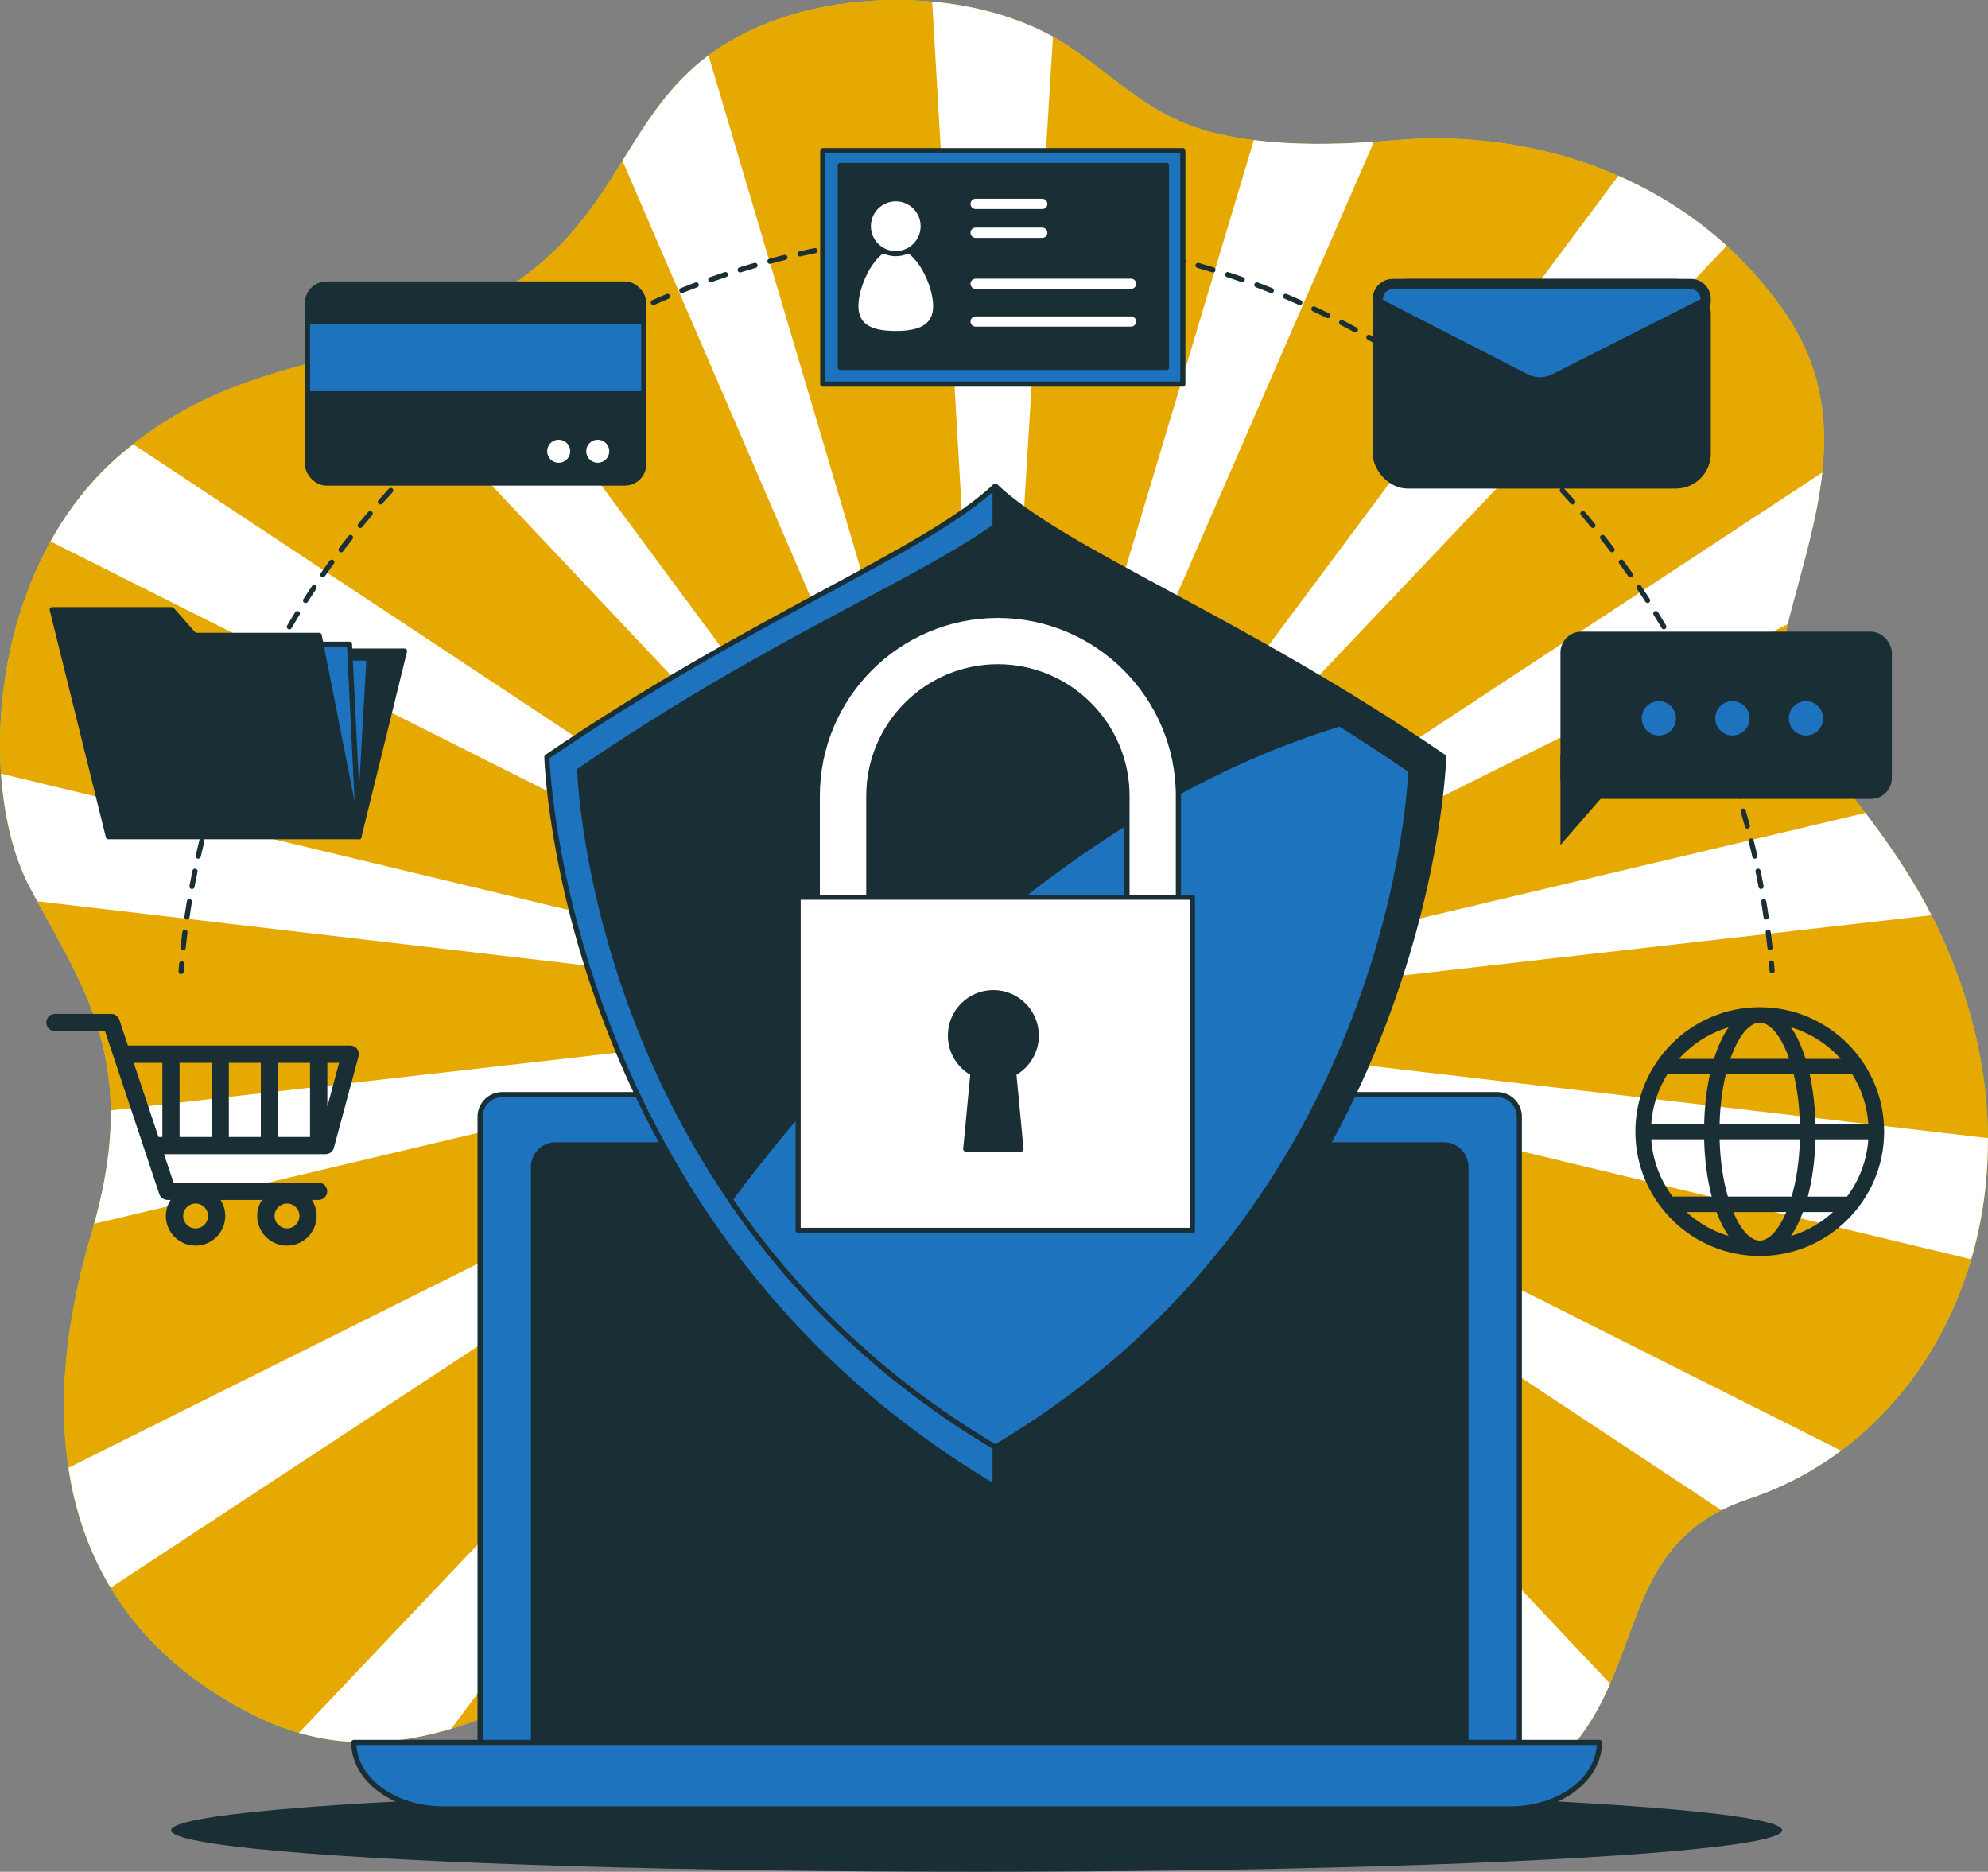 <?xml version="1.0" encoding="UTF-8"?> <svg xmlns="http://www.w3.org/2000/svg" id="Layer_2" data-name="Layer 2" viewBox="0 0 367.3 345.81"><rect x="0" y="0" width="367.3" height="345.81" fill="#808080" stroke="none"/><defs><style> .cls-1, .cls-2 { fill: #fff; } .cls-2, .cls-3, .cls-4, .cls-5, .cls-6, .cls-7, .cls-8, .cls-9 { stroke-linecap: round; stroke-linejoin: round; } .cls-2, .cls-3, .cls-5, .cls-6, .cls-7, .cls-8, .cls-9 { stroke: #1a2e35; } .cls-2, .cls-5, .cls-6, .cls-8, .cls-9 { stroke-width: .95px; } .cls-10 { fill: #af0; } .cls-3, .cls-4, .cls-7 { stroke-width: 1.9px; } .cls-3, .cls-11, .cls-8 { fill: #1e73be; } .cls-12 { fill: #fe8503; opacity: .7; } .cls-4 { stroke: #fff; } .cls-4, .cls-5, .cls-9 { fill: none; } .cls-5 { stroke-dasharray: 0 0 2.86 2.86; } .cls-6, .cls-7, .cls-13 { fill: #1a2e35; } </style></defs><g id="Layer_2-2" data-name="Layer 2"><g><path class="cls-10" d="M197.56,8.61s-.03-.02-.04-.03c-15.15-10.11-38.23-10.67-54.17-4.91-28.53,10.31-24.73,33.28-49.45,49.44-24.73,16.16-48.5,10.49-72.28,31.44C-2.15,105.51-4.3,145.23,5.45,163.82c9.75,18.58,20.92,32.19,11.41,64.16-9.51,31.97-8.56,69.09,29.48,88.63,38.04,19.54,67.52-22.12,92.25-13.55,24.73,8.56,71.32,46.5,122.68,35.18,51.35-11.33,28.53-50.25,61.81-61.33,33.28-11.08,52.3-49.33,40.89-89.71s-39.94-48.14-33.28-73.56c5.02-19.18,11.76-37.63-1.04-56.09-16.53-23.83-44.79-34.05-72.16-31.64-10.2,.9-21.92,1.26-32.53-1.21-12.15-2.83-17.75-9.63-27.4-16.08Z"></path><path class="cls-12" d="M197.56,8.61s-.03-.02-.04-.03c-15.15-10.11-38.23-10.67-54.17-4.91-28.53,10.31-24.73,33.28-49.45,49.44-24.73,16.16-48.5,10.49-72.28,31.44C-2.15,105.51-4.3,145.23,5.45,163.82c9.75,18.58,20.92,32.19,11.41,64.16-9.51,31.97-8.56,69.09,29.48,88.63,38.04,19.54,67.52-22.12,92.25-13.55,24.73,8.56,71.32,46.5,122.68,35.18,51.35-11.33,28.53-50.25,61.81-61.33,33.28-11.08,52.3-49.33,40.89-89.71s-39.94-48.14-33.28-73.56c5.02-19.18,11.76-37.63-1.04-56.09-16.53-23.83-44.79-34.05-72.16-31.64-10.2,.9-21.92,1.26-32.53-1.21-12.15-2.83-17.75-9.63-27.4-16.08Z"></path><path class="cls-1" d="M344.67,150.18l-159.93,37.88-.15-.1,145.74-72.66c.11-.55,.23-1.1,.38-1.67,2.33-8.91,5.03-17.67,5.98-26.34l-152,99.94-.18-.04L319.03,45.41c-5.99-5.45-12.77-9.75-20.03-12.94l-114.68,153.99-.18,.02L253.84,26.19c-7.11,.5-14.77,.63-22.18-.32l-47.92,160-.16,.08L194.54,6.77c-6.61-3.66-14.39-5.74-22.31-6.47l10.76,185.2-.13,.13L130.91,10.24c-7.34,5.49-11.48,12.35-15.9,19.46l67.14,155.72-.07,.17L87.01,57.1c-6.71,3.42-13.35,5.54-19.94,7.36l114.28,121.17v.18S24.61,82.08,24.61,82.08c-1,.79-1.99,1.6-2.99,2.48-5.04,4.44-9.1,9.73-12.28,15.47l171.32,86.07,.05,.18L.19,142.94c.56,8.11,2.39,15.41,5.26,20.88,.48,.91,.96,1.8,1.44,2.69l173.28,20.28,.11,.15L20.47,205.14c.07,6.06-.84,12.92-3.07,20.95l162.54-38.5,.15,.1L12.65,271.17c1.17,7.78,3.64,15.27,7.79,22.16l159.56-104.91,.18,.04L55.22,320.15c9.98,2.87,19.34,1.86,28.17-.77l96.96-130.2,.18-.02-49.01,112.72c2.4,.01,4.76,.37,7.07,1.18,2.31,.8,4.81,1.86,7.48,3.1l34.86-116.38,.16-.08-7.98,130.42c5.25,2.67,10.79,5.37,16.58,7.88l-8.01-137.85,.13-.13,44.15,149.05c6.91,1.08,13.99,1.53,21.21,1.11l-64.65-149.94,.07-.17,102.18,138.08c6.44-5,10.04-10.97,12.71-17.09l-114.15-121.03v-.18s134.72,89.16,134.72,89.16c1.52-.78,3.19-1.48,5.03-2.09,6.23-2.07,11.96-5.1,17.08-8.91l-156.15-78.45-.05-.18,180.23,43.27c2.06-7.04,3.14-14.56,3.09-22.38l-182.78-21.39-.11-.15,172.46-19.65c-3.84-7.48-8.15-13.54-12.19-18.89Zm-164.61,37.38l.56-.13-.41,.21-.15-.07Zm.21,.81l-.16-.02,.48-.32-.32,.33Zm.31,.67l-.16,.04,.34-.46-.18,.42Zm-.18-2.13l-.11-.12,.57,.07-.46,.05Zm.7,2.66l-.14,.09,.16-.55-.03,.46Zm-.28-3.27l-.06-.15,.51,.26-.45-.11Zm2.17-.68l.03,.57-.13-.44,.1-.13Zm-.79-.09l.23,.53-.27-.37,.05-.16Zm-.77,.18l.39,.42-.38-.25v-.16Zm.24,4.3l-.03-.57,.13,.44-.1,.13Zm.79,.09l-.23-.53,.27,.37-.05,.16Zm-.09-1.49l-.27-.03-.25-.12-.19-.2-.11-.25-.02-.28,.08-.26,.16-.22,.23-.15,.27-.06,.27,.03,.25,.12,.19,.2,.11,.25,.02,.28-.08,.26-.17,.22-.23,.15-.27,.06Zm.47,.89l.38,.25v.16s-.38-.42-.38-.42Zm1.55-2.23l.16,.02-.48,.32,.32-.33Zm-.31-.67l.16-.04-.34,.46,.18-.42Zm-.52-.53l.14-.09-.16,.55,.03-.46Zm-.17,3.16l.45,.11,.06,.15-.51-.26Zm.42-.45l.46-.05,.11,.12-.57-.07Zm.24-.56l.41-.21,.15,.07-.56,.13Z"></path><ellipse class="cls-13" cx="180.44" cy="338.14" rx="148.83" ry="7.67"></ellipse><path class="cls-8" d="M92.79,202.23h183.84c2.25,0,4.08,1.83,4.08,4.08v118.02H88.7v-118.02c0-2.25,1.83-4.08,4.08-4.08Z"></path><path class="cls-6" d="M102.65,211.5h164.11c2.25,0,4.08,1.83,4.08,4.08v110.39H98.57v-110.39c0-2.25,1.83-4.08,4.08-4.08Z"></path><path class="cls-8" d="M279.07,334.19H81.81c-9.08,0-16.44-5.5-16.44-12.28h230.14c0,6.78-7.36,12.28-16.44,12.28Z"></path><path class="cls-8" d="M183.89,89.8c-12.66,12.06-45.07,24.22-82.85,50.04,0,0,2.36,87.25,82.85,134.93V89.8Z"></path><path class="cls-6" d="M183.89,89.8c12.66,12.06,45.07,24.22,82.85,50.04,0,0-2.36,87.25-82.85,134.93V89.8Z"></path><path class="cls-6" d="M183.89,97.23c-15.28,10.84-41.76,21.16-76.77,45.08,0,0,2.19,80.85,76.77,125.04,74.59-44.19,76.77-125.04,76.77-125.04-35.01-23.92-61.37-34.25-76.77-45.08Z"></path><path class="cls-8" d="M247.58,133.73c-53.41,16.16-94.19,63.1-112.68,87.85,11.21,16.44,26.93,32.71,48.99,45.78,74.59-44.19,76.77-125.04,76.77-125.04-4.51-3.08-8.87-5.93-13.08-8.59Z"></path><path class="cls-2" d="M212.97,178.75h-57.22c-2.63,0-4.75-2.13-4.75-4.75v-26.95c0-18.4,14.97-33.36,33.36-33.36s33.36,14.97,33.36,33.36v26.95c0,2.63-2.13,4.75-4.75,4.75Zm-52.46-9.51h47.71v-22.2c0-13.15-10.7-23.85-23.85-23.85s-23.85,10.7-23.85,23.85v22.2Z"></path><rect class="cls-2" x="147.46" y="165.76" width="72.85" height="61.55"></rect><path class="cls-6" d="M191.46,191.32c0-4.38-3.55-7.93-7.93-7.93s-7.93,3.55-7.93,7.93c0,3.02,1.68,5.64,4.16,6.98l-1.33,13.98h10.2l-1.33-13.98c2.48-1.34,4.16-3.96,4.16-6.98Z"></path><g><path class="cls-9" d="M327.41,179.35c-.04-.48-.07-.95-.12-1.43"></path><path class="cls-5" d="M327.02,175.08c-2.89-27.31-13.51-53.56-30.46-75.2-17.52-22.38-41.46-39.49-68.36-48.69-27.81-9.52-58.39-10.46-86.74-2.71-27.35,7.48-52.24,22.99-71.1,44.15-18.91,21.21-31.45,47.79-35.68,75.9-.41,2.7-.74,5.4-.99,8.12"></path><path class="cls-9" d="M33.57,178.07c-.04,.47-.08,.95-.11,1.42"></path></g><polygon class="cls-6" points="66.31 154.57 74.74 120.28 49.17 120.28 66.31 154.57"></polygon><polygon class="cls-8" points="66.31 154.57 68.18 121.58 51.91 121.58 66.31 154.57"></polygon><polygon class="cls-8" points="66.31 154.57 64.57 119.02 48.3 119.02 66.31 154.57"></polygon><polygon class="cls-6" points="35.93 117.38 31.74 112.63 9.65 112.63 20.02 154.57 66.31 154.57 58.97 117.38 35.93 117.38"></polygon><rect class="cls-6" x="56.81" y="52.47" width="62.13" height="36.77" rx="3.49" ry="3.49"></rect><rect class="cls-8" x="56.81" y="59.44" width="62.13" height="13.31"></rect><path class="cls-2" d="M105.82,83.37c0-1.44-1.16-2.6-2.6-2.6s-2.6,1.16-2.6,2.6,1.16,2.6,2.6,2.6,2.6-1.16,2.6-2.6Z"></path><path class="cls-2" d="M113.04,83.37c0-1.44-1.16-2.6-2.6-2.6s-2.6,1.16-2.6,2.6,1.16,2.6,2.6,2.6,2.6-1.16,2.6-2.6Z"></path><rect class="cls-8" x="152.01" y="27.83" width="66.53" height="43.14"></rect><rect class="cls-6" x="155.25" y="30.57" width="60.27" height="37.31"></rect><path class="cls-2" d="M172.88,56.55c0-4.08-3.3-11.07-7.38-11.07s-7.38,6.99-7.38,11.07,3.3,5.07,7.38,5.07,7.38-1,7.38-5.07Z"></path><circle class="cls-2" cx="165.5" cy="41.79" r="5.07"></circle><line class="cls-4" x1="180.26" y1="37.67" x2="192.56" y2="37.67"></line><line class="cls-4" x1="180.26" y1="43" x2="192.56" y2="43"></line><line class="cls-4" x1="180.26" y1="52.43" x2="208.96" y2="52.43"></line><line class="cls-4" x1="180.26" y1="59.4" x2="208.96" y2="59.4"></line><rect class="cls-7" x="254.57" y="52.47" width="60.57" height="36.85" rx="5.54" ry="5.54"></rect><path class="cls-3" d="M287.27,69.97l27.86-14.1v-.64c0-1.53-1.24-2.76-2.76-2.76h-55.04c-1.53,0-2.76,1.24-2.76,2.76v.77l27.35,14.04c1.69,.82,3.67,.8,5.35-.07Z"></path><rect class="cls-13" x="288.31" y="116.7" width="61.22" height="30.9" rx="3.85" ry="3.85"></rect><polyline class="cls-13" points="288.31 139.52 288.31 156.11 297.57 145.46"></polyline><path class="cls-11" d="M309.66,132.71c0-1.75-1.42-3.17-3.17-3.17s-3.17,1.42-3.17,3.17,1.42,3.17,3.17,3.17,3.17-1.42,3.17-3.17Z"></path><path class="cls-11" d="M323.25,132.71c0-1.75-1.42-3.17-3.17-3.17s-3.17,1.42-3.17,3.17,1.42,3.17,3.17,3.17,3.17-1.42,3.17-3.17Z"></path><path class="cls-11" d="M336.84,132.71c0-1.75-1.42-3.17-3.17-3.17s-3.17,1.42-3.17,3.17,1.42,3.17,3.17,3.17,3.17-1.42,3.17-3.17Z"></path><path class="cls-13" d="M65.99,193.79c-.3-.39-.77-.63-1.27-.63H23.64l-1.59-4.76c-.22-.65-.83-1.09-1.51-1.09H10.15c-.88,0-1.6,.71-1.6,1.6s.71,1.59,1.6,1.59h9.25l10.03,30.1c.22,.65,.83,1.09,1.51,1.09h.58c-.55,.85-.88,1.86-.88,2.95,0,3.03,2.46,5.49,5.49,5.49s5.49-2.46,5.49-5.49c0-1.09-.33-2.1-.88-2.95h7.66c-.55,.85-.88,1.86-.88,2.95,0,3.03,2.46,5.49,5.49,5.49s5.49-2.46,5.49-5.49c0-1.09-.33-2.1-.88-2.95h1.23c.88,0,1.6-.71,1.6-1.6s-.71-1.6-1.6-1.6h-26.79l-1.75-5.26h29.84c.72,0,1.35-.48,1.54-1.18l4.55-16.89c.13-.48,.03-.99-.27-1.38Zm-29.85,33.16c-1.27,0-2.3-1.03-2.3-2.3s1.03-2.3,2.3-2.3,2.3,1.03,2.3,2.3-1.03,2.3-2.3,2.3Zm16.89,0c-1.27,0-2.3-1.03-2.3-2.3s1.03-2.3,2.3-2.3,2.3,1.03,2.3,2.3-1.03,2.3-2.3,2.3Zm4.25-16.89h-5.91v-13.7h5.91v13.7Zm-15-13.7h5.91v13.7h-5.91v-13.7Zm-3.19,13.7h-5.91v-13.7h5.91v13.7Zm-14.38-13.7h5.29v13.7h-.72l-4.57-13.7Zm35.77,8.07v-8.07h2.17l-2.17,8.07Z"></path><path class="cls-13" d="M325.13,186.08c-12.67,0-22.98,10.31-22.98,22.98s10.31,22.98,22.98,22.98,22.98-10.31,22.98-22.98-10.31-22.98-22.98-22.98Zm0,2.85c1.93,0,3.98,2.5,5.44,6.69h-10.88c1.46-4.2,3.51-6.69,5.44-6.69Zm6.27,9.55c.64,2.64,1.06,5.73,1.15,9.16h-14.84c.09-3.43,.51-6.52,1.15-9.16h12.54Zm1.15,12.01c-.11,4.06-.68,7.66-1.53,10.58h-11.78c-.85-2.93-1.42-6.52-1.53-10.58h14.84Zm-17.7-2.85h-9.77c.24-3.34,1.29-6.46,2.97-9.16h7.87c-.61,2.74-.98,5.83-1.06,9.16Zm0,2.85c.1,3.91,.59,7.5,1.41,10.58h-7.24c-2.24-3-3.66-6.63-3.94-10.58h9.77Zm2.3,13.44c.63,1.71,1.38,3.2,2.22,4.42-2.93-.88-5.56-2.41-7.77-4.42h5.55Zm3.09,0h9.78c-1.4,3.33-3.19,5.27-4.89,5.27s-3.49-1.94-4.89-5.27Zm12.87,0h5.55c-2.2,2.01-4.84,3.54-7.77,4.42,.84-1.22,1.59-2.7,2.22-4.42Zm.9-2.85c.81-3.08,1.31-6.67,1.41-10.58h9.77c-.28,3.95-1.7,7.59-3.94,10.58h-7.24Zm1.41-13.44c-.08-3.32-.46-6.41-1.06-9.16h7.87c1.68,2.7,2.73,5.81,2.97,9.16h-9.77Zm4.66-12.01h-6.48c-.72-2.32-1.64-4.3-2.7-5.84,3.59,1.07,6.74,3.13,9.19,5.84Zm-20.71-5.84c-1.06,1.54-1.98,3.52-2.7,5.84h-6.48c2.44-2.71,5.6-4.77,9.19-5.84Z"></path></g></g></svg> 